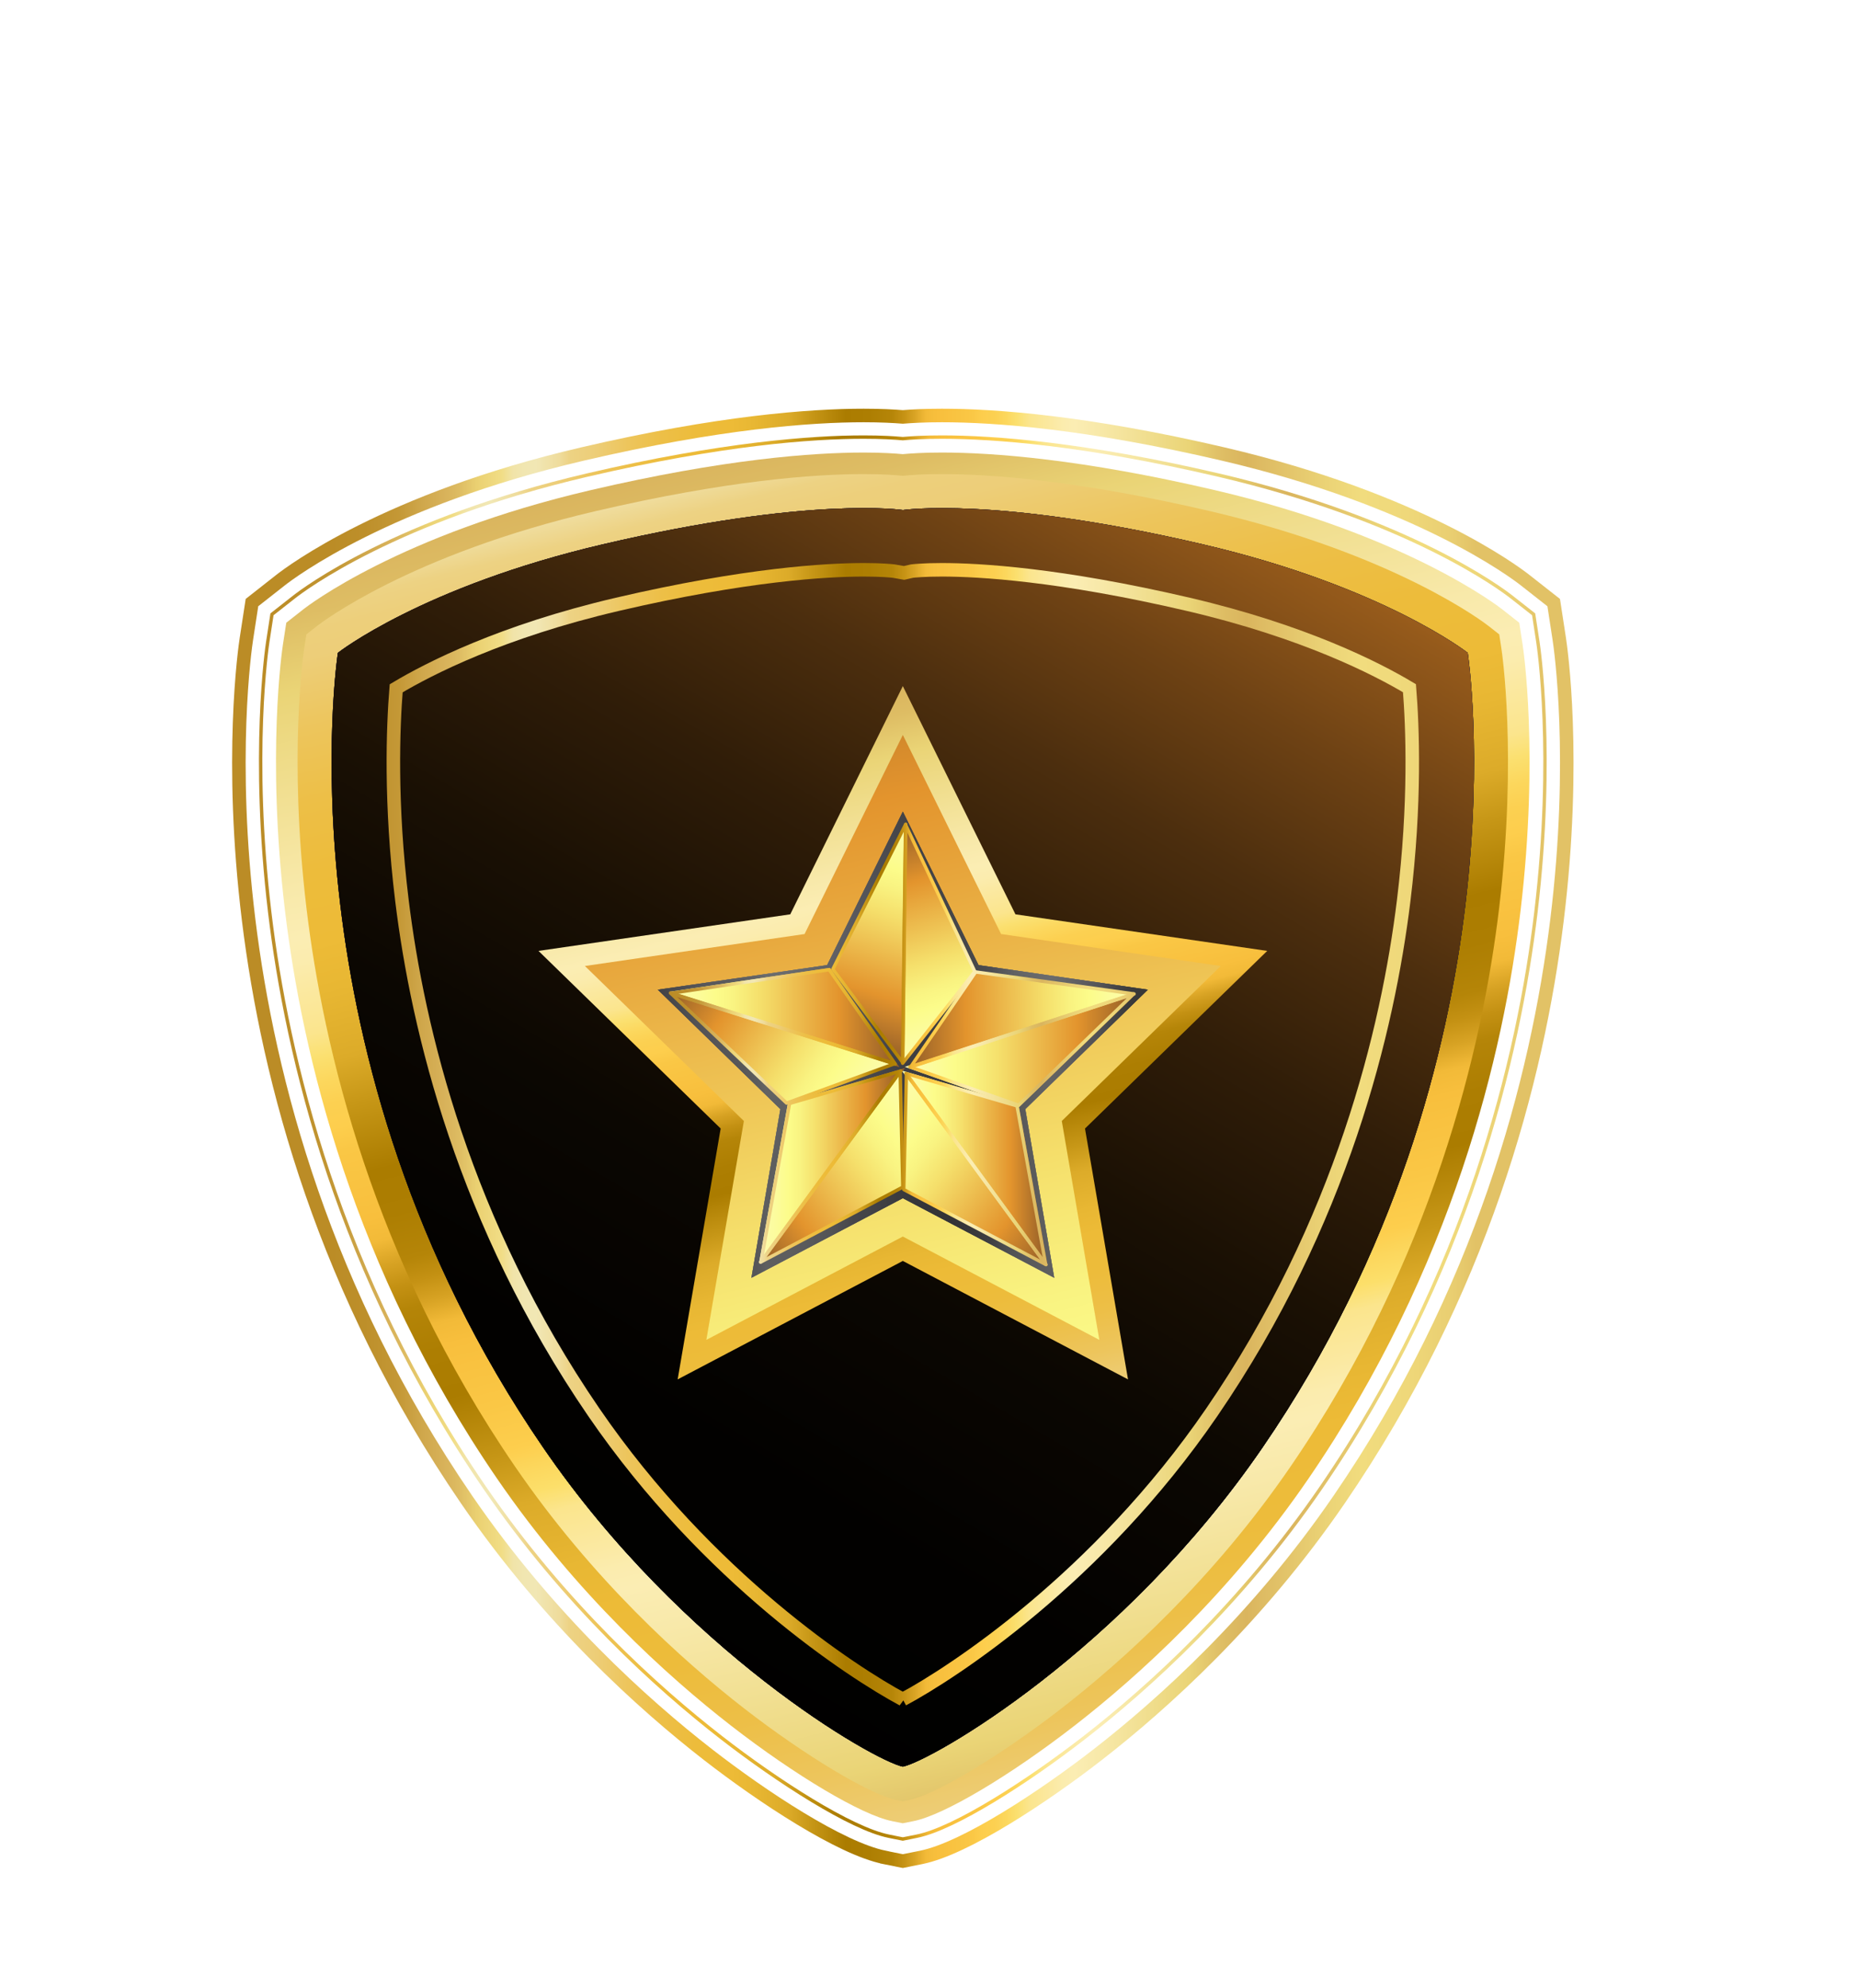 <svg width="72" height="77" viewBox="0 0 72 77" fill="none" xmlns="http://www.w3.org/2000/svg">
<g filter="url(#filter0_d_1177_925)">
<path d="M35.561 68.545C34.392 68.309 31.826 66.787 29.321 64.843C26.881 62.946 23.328 59.748 20.264 55.281C14.664 47.113 12.702 38.799 12.042 33.263C11.325 27.236 11.938 23.133 11.965 22.962L12.094 22.123L12.762 21.598C12.912 21.481 16.494 18.712 23.886 16.988C29.046 15.784 32.489 15.531 34.468 15.531C35.18 15.531 35.681 15.565 35.983 15.593C36.286 15.565 36.787 15.531 37.499 15.531C39.478 15.531 42.921 15.784 48.081 16.988C55.473 18.712 59.057 21.482 59.205 21.598L59.873 22.123L60.002 22.962C60.029 23.134 60.642 27.238 59.925 33.263C59.266 38.799 57.303 47.111 51.704 55.281C48.641 59.748 45.089 62.947 42.647 64.843C40.143 66.787 37.578 68.311 36.407 68.545L35.982 68.63L35.558 68.545H35.561Z" fill="url(#paint0_linear_1177_925)"/>
<path d="M35.726 67.724C34.704 67.518 32.171 65.994 29.835 64.18C27.441 62.321 23.958 59.185 20.955 54.806C15.452 46.778 13.523 38.605 12.874 33.163C12.17 27.248 12.767 23.255 12.793 23.088L12.872 22.575L13.28 22.254C13.423 22.142 16.865 19.484 24.077 17.801C29.16 16.615 32.533 16.366 34.469 16.366C35.225 16.366 35.726 16.405 35.985 16.433C36.243 16.405 36.744 16.366 37.5 16.366C39.435 16.366 42.809 16.615 47.892 17.801C55.105 19.484 58.546 22.142 58.689 22.254L59.097 22.575L59.176 23.088C59.202 23.255 59.799 27.248 59.095 33.163C58.447 38.605 56.519 46.778 51.014 54.806C48.013 59.185 44.528 62.321 42.134 64.18C39.798 65.994 37.265 67.518 36.243 67.724L35.983 67.776L35.724 67.724H35.726Z" fill="url(#paint1_linear_1177_925)"/>
<path d="M35.986 17.758C35.986 17.758 39.548 17.205 47.594 19.083C54.605 20.719 57.877 23.29 57.877 23.29C57.877 23.29 60.293 38.95 49.931 54.063C44.49 62 37.081 66.214 35.986 66.436C34.889 66.216 27.482 62 22.041 54.063C11.679 38.949 14.094 23.289 14.094 23.289C14.094 23.289 17.366 20.718 24.378 19.082C32.423 17.204 35.986 17.757 35.986 17.757V17.758Z" fill="#000A1A"/>
<path d="M35.986 17.758C35.986 17.758 39.548 17.205 47.594 19.083C54.605 20.719 57.877 23.29 57.877 23.29C57.877 23.29 60.293 38.95 49.931 54.063C44.49 62 37.081 66.214 35.986 66.436C34.889 66.216 27.482 62 22.041 54.063C11.679 38.949 14.094 23.289 14.094 23.289C14.094 23.289 17.366 20.718 24.378 19.082C32.423 17.204 35.986 17.757 35.986 17.757V17.758Z" fill="#1B1464"/>
<g style="mix-blend-mode:multiply" opacity="0.4">
<path d="M35.986 17.758C35.986 17.758 39.548 17.205 47.594 19.083C54.605 20.719 57.877 23.29 57.877 23.29C57.877 23.29 60.293 38.95 49.931 54.063C44.49 62 37.081 66.214 35.986 66.436C34.889 66.216 27.482 62 22.041 54.063C11.679 38.949 14.094 23.289 14.094 23.289C14.094 23.289 17.366 20.718 24.378 19.082C32.423 17.204 35.986 17.757 35.986 17.757V17.758Z" fill="#232323"/>
</g>
<path style="mix-blend-mode:screen" opacity="0.15" d="M35.986 17.758C35.986 17.758 39.548 17.205 47.594 19.083C54.605 20.719 57.877 23.29 57.877 23.29C57.877 23.29 60.293 38.95 49.931 54.063C44.49 62 37.081 66.214 35.986 66.436C34.889 66.216 27.482 62 22.041 54.063C11.679 38.949 14.094 23.289 14.094 23.289C14.094 23.289 17.366 20.718 24.378 19.082C32.423 17.204 35.986 17.757 35.986 17.757V17.758Z" fill="url(#paint2_linear_1177_925)"/>
<path style="mix-blend-mode:screen" opacity="0.32" d="M35.986 17.758C35.986 17.758 39.548 17.205 47.594 19.083C54.605 20.719 57.877 23.29 57.877 23.29C57.877 23.29 60.293 38.95 49.931 54.063C44.49 62 37.081 66.214 35.986 66.436C34.889 66.216 27.482 62 22.041 54.063C11.679 38.949 14.094 23.289 14.094 23.289C14.094 23.289 17.366 20.718 24.378 19.082C32.423 17.204 35.986 17.757 35.986 17.757V17.758Z" fill="url(#paint3_linear_1177_925)"/>
<path style="mix-blend-mode:screen" d="M35.986 17.758C35.986 17.758 39.548 17.205 47.594 19.083C54.605 20.719 57.877 23.29 57.877 23.29C57.877 23.29 60.293 38.95 49.931 54.063C44.49 62 37.081 66.214 35.986 66.436C34.889 66.216 27.482 62 22.041 54.063C11.679 38.949 14.094 23.289 14.094 23.289C14.094 23.289 17.366 20.718 24.378 19.082C32.423 17.204 35.986 17.757 35.986 17.757V17.758Z" fill="url(#paint4_linear_1177_925)"/>
<path d="M35.986 63.833C34.058 62.8 28.427 59.148 24.013 52.711C18.977 45.364 17.189 37.88 16.577 32.894C16.112 29.104 16.233 26.135 16.352 24.664C17.626 23.902 20.448 22.455 24.921 21.411C29.91 20.248 33.045 20.073 34.47 20.073C35.175 20.073 35.558 20.114 35.63 20.123L36.033 20.194L36.346 20.122C36.43 20.113 36.811 20.073 37.501 20.073C38.927 20.073 42.062 20.247 47.05 21.411C51.539 22.459 54.355 23.904 55.619 24.66C55.738 26.129 55.86 29.099 55.394 32.893C54.782 37.878 52.994 45.363 47.958 52.709C43.544 59.147 37.913 62.799 35.985 63.832L35.986 63.833Z" stroke="url(#paint5_linear_1177_925)" stroke-width="0.524"/>
<path d="M35.279 69.951C33.568 69.607 30.527 67.594 28.442 65.975C25.92 64.016 22.25 60.712 19.082 56.091C8.043 39.99 10.441 23.439 10.549 22.742L10.764 21.343L11.877 20.469C12.277 20.156 15.993 17.355 23.562 15.59C28.855 14.354 32.415 14.095 34.471 14.095C35.133 14.095 35.637 14.123 35.986 14.151C36.335 14.123 36.839 14.095 37.501 14.095C39.556 14.095 43.117 14.354 48.41 15.59C55.978 17.356 59.695 20.156 60.095 20.47L61.208 21.344L61.423 22.744C61.531 23.441 63.927 39.991 52.891 56.093C49.723 60.713 46.052 64.018 43.531 65.976C41.446 67.596 38.404 69.608 36.694 69.953L35.987 70.095L35.28 69.953L35.279 69.951Z" stroke="url(#paint6_linear_1177_925)" stroke-width="0.524"/>
<path d="M35.444 69.131C33.977 68.836 31.129 67.001 28.956 65.314C26.481 63.392 22.88 60.149 19.773 55.618C14.104 47.349 12.119 38.935 11.451 33.334C10.723 27.227 11.349 23.046 11.375 22.87L11.54 21.797L12.394 21.127C12.778 20.825 16.36 18.129 23.753 16.404C28.968 15.187 32.46 14.932 34.47 14.932C35.159 14.932 35.66 14.962 35.985 14.992C36.31 14.962 36.811 14.932 37.5 14.932C39.51 14.932 43.002 15.188 48.218 16.404C55.61 18.129 59.191 20.825 59.576 21.127L60.43 21.797L60.595 22.87C60.622 23.045 61.248 27.227 60.519 33.334C59.852 38.937 57.867 47.349 52.199 55.618C49.092 60.149 45.49 63.392 43.016 65.314C40.844 67.001 37.995 68.836 36.527 69.131L35.985 69.24L35.443 69.131H35.444Z" stroke="url(#paint7_linear_1177_925)" stroke-width="0.131"/>
<path d="M28.927 41.717L21.867 34.836L31.624 33.419L35.986 24.578L40.35 33.419L50.106 34.836L43.045 41.717L44.712 51.435L35.986 46.846L27.26 51.435L28.927 41.717Z" fill="url(#paint8_linear_1177_925)"/>
<path d="M29.826 41.425L23.666 35.421L32.178 34.183L35.986 26.47L39.794 34.183L48.306 35.421L42.146 41.425L43.6 49.904L35.986 45.901L28.372 49.904L29.826 41.425Z" fill="url(#paint9_linear_1177_925)"/>
<path d="M35.986 29.442L38.919 35.386L45.48 36.339L40.732 40.966L41.853 47.499L35.986 44.415L30.119 47.499L31.24 40.966L26.493 36.339L33.053 35.386L35.986 29.442Z" fill="#000A1A"/>
<path d="M35.986 29.442L38.919 35.386L45.48 36.339L40.732 40.966L41.853 47.499L35.986 44.415L30.119 47.499L31.24 40.966L26.493 36.339L33.053 35.386L35.986 29.442Z" fill="url(#paint10_linear_1177_925)"/>
<g style="mix-blend-mode:multiply" opacity="0.4">
<path d="M35.986 29.442L38.919 35.386L45.48 36.339L40.732 40.966L41.853 47.499L35.986 44.415L30.119 47.499L31.24 40.966L26.493 36.339L33.053 35.386L35.986 29.442Z" fill="#232323"/>
</g>
<path style="mix-blend-mode:screen" opacity="0.15" d="M35.986 29.442L38.919 35.386L45.48 36.339L40.732 40.966L41.853 47.499L35.986 44.415L30.119 47.499L31.24 40.966L26.493 36.339L33.053 35.386L35.986 29.442Z" fill="url(#paint11_linear_1177_925)"/>
<path style="mix-blend-mode:screen" opacity="0.32" d="M35.986 29.442L38.919 35.386L45.48 36.339L40.732 40.966L41.853 47.499L35.986 44.415L30.119 47.499L31.24 40.966L26.493 36.339L33.053 35.386L35.986 29.442Z" fill="url(#paint12_linear_1177_925)"/>
<path d="M27 36.477L35.69 39.219L33.132 35.563L27 36.477Z" fill="url(#paint13_linear_1177_925)" stroke="url(#paint14_linear_1177_925)" stroke-width="0.131"/>
<path d="M26.981 36.465L35.672 39.205L31.48 40.731L26.981 36.465Z" fill="url(#paint15_linear_1177_925)"/>
<path d="M44.926 36.504L36.262 39.33L40.471 40.815L44.926 36.504Z" fill="url(#paint16_linear_1177_925)" stroke="url(#paint17_linear_1177_925)" stroke-width="0.131"/>
<path d="M44.948 36.503L36.286 39.333L38.807 35.652L44.948 36.503Z" fill="url(#paint18_linear_1177_925)"/>
<path d="M41.519 46.975L36.105 39.585L40.411 40.842L41.519 46.975Z" fill="url(#paint19_linear_1177_925)" stroke="url(#paint20_linear_1177_925)" stroke-width="0.131"/>
<path d="M41.536 46.99L36.125 39.597L36.023 44.081L41.536 46.99Z" fill="url(#paint21_linear_1177_925)"/>
<path d="M30.489 46.88L35.904 39.489L31.597 40.746L30.489 46.88Z" fill="url(#paint22_linear_1177_925)" stroke="url(#paint23_linear_1177_925)" stroke-width="0.131"/>
<path d="M30.472 46.894L35.883 39.501L35.985 43.986L30.472 46.894Z" fill="url(#paint24_linear_1177_925)"/>
<path d="M36.091 29.95L35.977 39.188L38.775 35.634L36.091 29.95Z" fill="url(#paint25_linear_1177_925)"/>
<path d="M36.097 29.928L35.985 39.166L33.275 35.544L36.097 29.928Z" fill="url(#paint26_linear_1177_925)"/>
<path d="M27 36.477L35.69 39.219L33.132 35.563L27 36.477Z" stroke="url(#paint27_linear_1177_925)" stroke-width="0.131" stroke-linecap="round" stroke-linejoin="round"/>
<path d="M26.981 36.465L35.672 39.205L31.48 40.731L26.981 36.465Z" stroke="url(#paint28_linear_1177_925)" stroke-width="0.131" stroke-linecap="round" stroke-linejoin="round"/>
<path d="M44.926 36.504L36.262 39.33L40.471 40.815L44.926 36.504Z" stroke="url(#paint29_linear_1177_925)" stroke-width="0.131" stroke-linecap="round" stroke-linejoin="round"/>
<path d="M44.948 36.503L36.286 39.333L38.807 35.652L44.948 36.503Z" stroke="url(#paint30_linear_1177_925)" stroke-width="0.131" stroke-linecap="round" stroke-linejoin="round"/>
<path d="M41.519 46.975L36.105 39.585L40.411 40.842L41.519 46.975Z" stroke="url(#paint31_linear_1177_925)" stroke-width="0.131" stroke-linecap="round" stroke-linejoin="round"/>
<path d="M41.536 46.99L36.125 39.597L36.023 44.081L41.536 46.99Z" stroke="url(#paint32_linear_1177_925)" stroke-width="0.131" stroke-linecap="round" stroke-linejoin="round"/>
<path d="M30.489 46.88L35.904 39.489L31.597 40.746L30.489 46.88Z" stroke="url(#paint33_linear_1177_925)" stroke-width="0.131" stroke-linecap="round" stroke-linejoin="round"/>
<path d="M30.472 46.894L35.883 39.501L35.985 43.986L30.472 46.894Z" stroke="url(#paint34_linear_1177_925)" stroke-width="0.131" stroke-linecap="round" stroke-linejoin="round"/>
<path d="M36.091 29.95L35.977 39.188L38.775 35.634L36.091 29.95Z" stroke="url(#paint35_linear_1177_925)" stroke-width="0.131" stroke-linecap="round" stroke-linejoin="round"/>
<path d="M36.097 29.928L35.985 39.166L33.275 35.544L36.097 29.928Z" stroke="url(#paint36_linear_1177_925)" stroke-width="0.131" stroke-linecap="round" stroke-linejoin="round"/>
</g>
<defs>
<filter id="filter0_d_1177_925" x="4.995" y="11.833" width="59.982" height="64.53" filterUnits="userSpaceOnUse" color-interpolation-filters="sRGB">
<feFlood flood-opacity="0" result="BackgroundImageFix"/>
<feColorMatrix in="SourceAlpha" type="matrix" values="0 0 0 0 0 0 0 0 0 0 0 0 0 0 0 0 0 0 127 0" result="hardAlpha"/>
<feOffset dx="-1" dy="2"/>
<feGaussianBlur stdDeviation="2"/>
<feComposite in2="hardAlpha" operator="out"/>
<feColorMatrix type="matrix" values="0 0 0 0 0 0 0 0 0 0 0 0 0 0 0 0 0 0 0.25 0"/>
<feBlend mode="normal" in2="BackgroundImageFix" result="effect1_dropShadow_1177_925"/>
<feBlend mode="normal" in="SourceGraphic" in2="effect1_dropShadow_1177_925" result="shape"/>
</filter>
<linearGradient id="paint0_linear_1177_925" x1="50.684" y1="87.406" x2="28.024" y2="-3.237" gradientUnits="userSpaceOnUse">
<stop stop-color="#BB8C26"/>
<stop offset="0.03" stop-color="#BD8F2A"/>
<stop offset="0.06" stop-color="#C49836"/>
<stop offset="0.08" stop-color="#CFA74B"/>
<stop offset="0.1" stop-color="#D8B25A"/>
<stop offset="0.11" stop-color="#DCB960"/>
<stop offset="0.13" stop-color="#EBD273"/>
<stop offset="0.15" stop-color="#F1DD86"/>
<stop offset="0.16" stop-color="#F1E4A9"/>
<stop offset="0.17" stop-color="#F1E6B1"/>
<stop offset="0.18" stop-color="#F1E7B4"/>
<stop offset="0.2" stop-color="#EFDC9C"/>
<stop offset="0.21" stop-color="#EDD283"/>
<stop offset="0.23" stop-color="#EDCE79"/>
<stop offset="0.26" stop-color="#EDC55C"/>
<stop offset="0.29" stop-color="#EDBF47"/>
<stop offset="0.32" stop-color="#EDBC3B"/>
<stop offset="0.35" stop-color="#EDBB37"/>
<stop offset="0.37" stop-color="#E8B733"/>
<stop offset="0.4" stop-color="#DCAB29"/>
<stop offset="0.42" stop-color="#C79717"/>
<stop offset="0.45" stop-color="#AB7C00"/>
<stop offset="0.47" stop-color="#AD7E02"/>
<stop offset="0.49" stop-color="#B58508"/>
<stop offset="0.5" stop-color="#C49113"/>
<stop offset="0.51" stop-color="#D8A324"/>
<stop offset="0.52" stop-color="#F2BA38"/>
<stop offset="0.53" stop-color="#F8BF3D"/>
<stop offset="0.56" stop-color="#FAC745"/>
<stop offset="0.57" stop-color="#FDCE4D"/>
<stop offset="0.58" stop-color="#FCD051"/>
<stop offset="0.59" stop-color="#FCD75D"/>
<stop offset="0.6" stop-color="#FBE070"/>
<stop offset="0.61" stop-color="#FBE58D"/>
<stop offset="0.63" stop-color="#FBE9A2"/>
<stop offset="0.64" stop-color="#FBECAE"/>
<stop offset="0.65" stop-color="#FBEDB3"/>
<stop offset="0.67" stop-color="#F8E9AA"/>
<stop offset="0.71" stop-color="#F1DF91"/>
<stop offset="0.75" stop-color="#EAD476"/>
<stop offset="0.78" stop-color="#DEBD64"/>
<stop offset="0.8" stop-color="#DAB55E"/>
<stop offset="0.81" stop-color="#DDBA62"/>
<stop offset="0.87" stop-color="#EBD376"/>
<stop offset="0.9" stop-color="#F1DC7E"/>
<stop offset="0.94" stop-color="#EFD87A"/>
<stop offset="0.98" stop-color="#E9CE71"/>
<stop offset="1" stop-color="#E2C266"/>
</linearGradient>
<linearGradient id="paint1_linear_1177_925" x1="50.301" y1="85.933" x2="28.356" y2="-1.852" gradientUnits="userSpaceOnUse">
<stop stop-color="#E2C266"/>
<stop offset="0.02" stop-color="#E9CE71"/>
<stop offset="0.06" stop-color="#EFD87A"/>
<stop offset="0.1" stop-color="#F1DC7E"/>
<stop offset="0.13" stop-color="#EBD376"/>
<stop offset="0.19" stop-color="#DDBA62"/>
<stop offset="0.2" stop-color="#DAB55E"/>
<stop offset="0.22" stop-color="#DEBD64"/>
<stop offset="0.25" stop-color="#EAD476"/>
<stop offset="0.29" stop-color="#F1DF91"/>
<stop offset="0.33" stop-color="#F8E9AA"/>
<stop offset="0.35" stop-color="#FBEDB3"/>
<stop offset="0.36" stop-color="#FBECAE"/>
<stop offset="0.37" stop-color="#FBE9A2"/>
<stop offset="0.39" stop-color="#FBE58D"/>
<stop offset="0.4" stop-color="#FCDF6A"/>
<stop offset="0.41" stop-color="#FCD75D"/>
<stop offset="0.42" stop-color="#FDCE4D"/>
<stop offset="0.44" stop-color="#FAC745"/>
<stop offset="0.47" stop-color="#F8BF3D"/>
<stop offset="0.48" stop-color="#F2BA38"/>
<stop offset="0.49" stop-color="#D8A324"/>
<stop offset="0.5" stop-color="#C49113"/>
<stop offset="0.51" stop-color="#B58508"/>
<stop offset="0.53" stop-color="#AD7E02"/>
<stop offset="0.55" stop-color="#AB7C00"/>
<stop offset="0.58" stop-color="#C79717"/>
<stop offset="0.6" stop-color="#DCAB29"/>
<stop offset="0.63" stop-color="#E8B733"/>
<stop offset="0.65" stop-color="#EDBB37"/>
<stop offset="0.68" stop-color="#EDBC3B"/>
<stop offset="0.71" stop-color="#EDBF47"/>
<stop offset="0.74" stop-color="#EDC55C"/>
<stop offset="0.77" stop-color="#EDCE79"/>
<stop offset="0.78" stop-color="#EDCF7B"/>
<stop offset="0.79" stop-color="#EDD283"/>
<stop offset="0.8" stop-color="#EFDC9C"/>
<stop offset="0.81" stop-color="#F1E7B4"/>
<stop offset="0.83" stop-color="#F1E6B1"/>
<stop offset="0.84" stop-color="#F1E19A"/>
<stop offset="0.85" stop-color="#F1DB7A"/>
<stop offset="0.87" stop-color="#EBD273"/>
<stop offset="0.89" stop-color="#DCB960"/>
<stop offset="0.9" stop-color="#D8B25A"/>
<stop offset="0.92" stop-color="#CFA74B"/>
<stop offset="0.94" stop-color="#C49836"/>
<stop offset="0.97" stop-color="#BD8F2A"/>
<stop offset="1" stop-color="#BB8C26"/>
</linearGradient>
<linearGradient id="paint2_linear_1177_925" x1="35.986" y1="18.269" x2="35.986" y2="59.922" gradientUnits="userSpaceOnUse">
<stop stop-color="#5C5C5C"/>
<stop offset="0.26" stop-color="#B8B8B8"/>
<stop offset="0.39" stop-color="#848484"/>
<stop offset="0.56" stop-color="#4B4B4B"/>
<stop offset="0.69" stop-color="#222222"/>
<stop offset="0.8" stop-color="#090909"/>
<stop offset="0.87"/>
</linearGradient>
<linearGradient id="paint3_linear_1177_925" x1="26.611" y1="42.058" x2="63.297" y2="42.058" gradientUnits="userSpaceOnUse">
<stop/>
<stop offset="0.26"/>
</linearGradient>
<linearGradient id="paint4_linear_1177_925" x1="18.157" y1="62.435" x2="50.351" y2="7.499" gradientUnits="userSpaceOnUse">
<stop/>
<stop offset="0.2" stop-color="#020100"/>
<stop offset="0.34" stop-color="#0B0702"/>
<stop offset="0.45" stop-color="#1A1004"/>
<stop offset="0.56" stop-color="#301D08"/>
<stop offset="0.66" stop-color="#4C2E0E"/>
<stop offset="0.75" stop-color="#6E4214"/>
<stop offset="0.84" stop-color="#955A1B"/>
<stop offset="0.86" stop-color="#A2621E"/>
<stop offset="1" stop-color="#FFC94C"/>
</linearGradient>
<linearGradient id="paint5_linear_1177_925" x1="13.791" y1="42.059" x2="58.182" y2="42.059" gradientUnits="userSpaceOnUse">
<stop stop-color="#BB8C26"/>
<stop offset="0.03" stop-color="#BD8F2A"/>
<stop offset="0.06" stop-color="#C49836"/>
<stop offset="0.08" stop-color="#CFA74B"/>
<stop offset="0.1" stop-color="#D8B25A"/>
<stop offset="0.11" stop-color="#DCB960"/>
<stop offset="0.13" stop-color="#EBD273"/>
<stop offset="0.15" stop-color="#F1DD86"/>
<stop offset="0.16" stop-color="#F1E4A9"/>
<stop offset="0.17" stop-color="#F1E6B1"/>
<stop offset="0.18" stop-color="#F1E7B4"/>
<stop offset="0.2" stop-color="#EFDC9C"/>
<stop offset="0.21" stop-color="#EDD283"/>
<stop offset="0.23" stop-color="#EDCE79"/>
<stop offset="0.26" stop-color="#EDC55C"/>
<stop offset="0.29" stop-color="#EDBF47"/>
<stop offset="0.32" stop-color="#EDBC3B"/>
<stop offset="0.35" stop-color="#EDBB37"/>
<stop offset="0.37" stop-color="#E8B733"/>
<stop offset="0.4" stop-color="#DCAB29"/>
<stop offset="0.42" stop-color="#C79717"/>
<stop offset="0.45" stop-color="#AB7C00"/>
<stop offset="0.47" stop-color="#AD7E02"/>
<stop offset="0.49" stop-color="#B58508"/>
<stop offset="0.5" stop-color="#C49113"/>
<stop offset="0.51" stop-color="#D8A324"/>
<stop offset="0.52" stop-color="#F2BA38"/>
<stop offset="0.53" stop-color="#F8BF3D"/>
<stop offset="0.56" stop-color="#FAC745"/>
<stop offset="0.57" stop-color="#FDCE4D"/>
<stop offset="0.58" stop-color="#FCD051"/>
<stop offset="0.59" stop-color="#FCD75D"/>
<stop offset="0.6" stop-color="#FBE070"/>
<stop offset="0.61" stop-color="#FBE58D"/>
<stop offset="0.63" stop-color="#FBE9A2"/>
<stop offset="0.64" stop-color="#FBECAE"/>
<stop offset="0.65" stop-color="#FBEDB3"/>
<stop offset="0.67" stop-color="#F8E9AA"/>
<stop offset="0.71" stop-color="#F1DF91"/>
<stop offset="0.75" stop-color="#EAD476"/>
<stop offset="0.78" stop-color="#DEBD64"/>
<stop offset="0.8" stop-color="#DAB55E"/>
<stop offset="0.81" stop-color="#DDBA62"/>
<stop offset="0.87" stop-color="#EBD376"/>
<stop offset="0.9" stop-color="#F1DC7E"/>
<stop offset="0.94" stop-color="#EFD87A"/>
<stop offset="0.98" stop-color="#E9CE71"/>
<stop offset="1" stop-color="#E2C266"/>
</linearGradient>
<linearGradient id="paint6_linear_1177_925" x1="13.791" y1="42.059" x2="58.182" y2="42.059" gradientUnits="userSpaceOnUse">
<stop stop-color="#BB8C26"/>
<stop offset="0.03" stop-color="#BD8F2A"/>
<stop offset="0.06" stop-color="#C49836"/>
<stop offset="0.08" stop-color="#CFA74B"/>
<stop offset="0.1" stop-color="#D8B25A"/>
<stop offset="0.11" stop-color="#DCB960"/>
<stop offset="0.13" stop-color="#EBD273"/>
<stop offset="0.15" stop-color="#F1DD86"/>
<stop offset="0.16" stop-color="#F1E4A9"/>
<stop offset="0.17" stop-color="#F1E6B1"/>
<stop offset="0.18" stop-color="#F1E7B4"/>
<stop offset="0.2" stop-color="#EFDC9C"/>
<stop offset="0.21" stop-color="#EDD283"/>
<stop offset="0.23" stop-color="#EDCE79"/>
<stop offset="0.26" stop-color="#EDC55C"/>
<stop offset="0.29" stop-color="#EDBF47"/>
<stop offset="0.32" stop-color="#EDBC3B"/>
<stop offset="0.35" stop-color="#EDBB37"/>
<stop offset="0.37" stop-color="#E8B733"/>
<stop offset="0.4" stop-color="#DCAB29"/>
<stop offset="0.42" stop-color="#C79717"/>
<stop offset="0.45" stop-color="#AB7C00"/>
<stop offset="0.47" stop-color="#AD7E02"/>
<stop offset="0.49" stop-color="#B58508"/>
<stop offset="0.5" stop-color="#C49113"/>
<stop offset="0.51" stop-color="#D8A324"/>
<stop offset="0.52" stop-color="#F2BA38"/>
<stop offset="0.53" stop-color="#F8BF3D"/>
<stop offset="0.56" stop-color="#FAC745"/>
<stop offset="0.57" stop-color="#FDCE4D"/>
<stop offset="0.58" stop-color="#FCD051"/>
<stop offset="0.59" stop-color="#FCD75D"/>
<stop offset="0.6" stop-color="#FBE070"/>
<stop offset="0.61" stop-color="#FBE58D"/>
<stop offset="0.63" stop-color="#FBE9A2"/>
<stop offset="0.64" stop-color="#FBECAE"/>
<stop offset="0.65" stop-color="#FBEDB3"/>
<stop offset="0.67" stop-color="#F8E9AA"/>
<stop offset="0.71" stop-color="#F1DF91"/>
<stop offset="0.75" stop-color="#EAD476"/>
<stop offset="0.78" stop-color="#DEBD64"/>
<stop offset="0.8" stop-color="#DAB55E"/>
<stop offset="0.81" stop-color="#DDBA62"/>
<stop offset="0.87" stop-color="#EBD376"/>
<stop offset="0.9" stop-color="#F1DC7E"/>
<stop offset="0.94" stop-color="#EFD87A"/>
<stop offset="0.98" stop-color="#E9CE71"/>
<stop offset="1" stop-color="#E2C266"/>
</linearGradient>
<linearGradient id="paint7_linear_1177_925" x1="11.1" y1="42.085" x2="60.872" y2="42.085" gradientUnits="userSpaceOnUse">
<stop stop-color="#BB8C26"/>
<stop offset="0.03" stop-color="#BD8F2A"/>
<stop offset="0.06" stop-color="#C49836"/>
<stop offset="0.08" stop-color="#CFA74B"/>
<stop offset="0.1" stop-color="#D8B25A"/>
<stop offset="0.11" stop-color="#DCB960"/>
<stop offset="0.13" stop-color="#EBD273"/>
<stop offset="0.15" stop-color="#F1DD86"/>
<stop offset="0.16" stop-color="#F1E4A9"/>
<stop offset="0.17" stop-color="#F1E6B1"/>
<stop offset="0.18" stop-color="#F1E7B4"/>
<stop offset="0.2" stop-color="#EFDC9C"/>
<stop offset="0.21" stop-color="#EDD283"/>
<stop offset="0.23" stop-color="#EDCE79"/>
<stop offset="0.26" stop-color="#EDC55C"/>
<stop offset="0.29" stop-color="#EDBF47"/>
<stop offset="0.32" stop-color="#EDBC3B"/>
<stop offset="0.35" stop-color="#EDBB37"/>
<stop offset="0.37" stop-color="#E8B733"/>
<stop offset="0.4" stop-color="#DCAB29"/>
<stop offset="0.42" stop-color="#C79717"/>
<stop offset="0.45" stop-color="#AB7C00"/>
<stop offset="0.47" stop-color="#AD7E02"/>
<stop offset="0.49" stop-color="#B58508"/>
<stop offset="0.5" stop-color="#C49113"/>
<stop offset="0.51" stop-color="#D8A324"/>
<stop offset="0.52" stop-color="#F2BA38"/>
<stop offset="0.53" stop-color="#F8BF3D"/>
<stop offset="0.56" stop-color="#FAC745"/>
<stop offset="0.57" stop-color="#FDCE4D"/>
<stop offset="0.58" stop-color="#FCD051"/>
<stop offset="0.59" stop-color="#FCD75D"/>
<stop offset="0.6" stop-color="#FBE070"/>
<stop offset="0.61" stop-color="#FBE58D"/>
<stop offset="0.63" stop-color="#FBE9A2"/>
<stop offset="0.64" stop-color="#FBECAE"/>
<stop offset="0.65" stop-color="#FBEDB3"/>
<stop offset="0.67" stop-color="#F8E9AA"/>
<stop offset="0.71" stop-color="#F1DF91"/>
<stop offset="0.75" stop-color="#EAD476"/>
<stop offset="0.78" stop-color="#DEBD64"/>
<stop offset="0.8" stop-color="#DAB55E"/>
<stop offset="0.81" stop-color="#DDBA62"/>
<stop offset="0.87" stop-color="#EBD376"/>
<stop offset="0.9" stop-color="#F1DC7E"/>
<stop offset="0.94" stop-color="#EFD87A"/>
<stop offset="0.98" stop-color="#E9CE71"/>
<stop offset="1" stop-color="#E2C266"/>
</linearGradient>
<linearGradient id="paint8_linear_1177_925" x1="43.207" y1="63.718" x2="31.177" y2="15.597" gradientUnits="userSpaceOnUse">
<stop stop-color="#BB8C26"/>
<stop offset="0.03" stop-color="#BD8F2A"/>
<stop offset="0.06" stop-color="#C49836"/>
<stop offset="0.08" stop-color="#CFA74B"/>
<stop offset="0.1" stop-color="#D8B25A"/>
<stop offset="0.11" stop-color="#DCB960"/>
<stop offset="0.13" stop-color="#EBD273"/>
<stop offset="0.15" stop-color="#F1DD86"/>
<stop offset="0.16" stop-color="#F1E4A9"/>
<stop offset="0.17" stop-color="#F1E6B1"/>
<stop offset="0.18" stop-color="#F1E7B4"/>
<stop offset="0.2" stop-color="#EFDC9C"/>
<stop offset="0.21" stop-color="#EDD283"/>
<stop offset="0.23" stop-color="#EDCE79"/>
<stop offset="0.26" stop-color="#EDC55C"/>
<stop offset="0.29" stop-color="#EDBF47"/>
<stop offset="0.32" stop-color="#EDBC3B"/>
<stop offset="0.35" stop-color="#EDBB37"/>
<stop offset="0.37" stop-color="#E8B733"/>
<stop offset="0.4" stop-color="#DCAB29"/>
<stop offset="0.42" stop-color="#C79717"/>
<stop offset="0.45" stop-color="#AB7C00"/>
<stop offset="0.47" stop-color="#AD7E02"/>
<stop offset="0.49" stop-color="#B58508"/>
<stop offset="0.5" stop-color="#C49113"/>
<stop offset="0.51" stop-color="#D8A324"/>
<stop offset="0.52" stop-color="#F2BA38"/>
<stop offset="0.53" stop-color="#F8BF3D"/>
<stop offset="0.56" stop-color="#FAC745"/>
<stop offset="0.57" stop-color="#FDCE4D"/>
<stop offset="0.58" stop-color="#FCD051"/>
<stop offset="0.59" stop-color="#FCD75D"/>
<stop offset="0.6" stop-color="#FBE070"/>
<stop offset="0.61" stop-color="#FBE58D"/>
<stop offset="0.63" stop-color="#FBE9A2"/>
<stop offset="0.64" stop-color="#FBECAE"/>
<stop offset="0.65" stop-color="#FBEDB3"/>
<stop offset="0.67" stop-color="#F8E9AA"/>
<stop offset="0.71" stop-color="#F1DF91"/>
<stop offset="0.75" stop-color="#EAD476"/>
<stop offset="0.78" stop-color="#DEBD64"/>
<stop offset="0.8" stop-color="#DAB55E"/>
<stop offset="0.81" stop-color="#DDBA62"/>
<stop offset="0.87" stop-color="#EBD376"/>
<stop offset="0.9" stop-color="#F1DC7E"/>
<stop offset="0.94" stop-color="#EFD87A"/>
<stop offset="0.98" stop-color="#E9CE71"/>
<stop offset="1" stop-color="#E2C266"/>
</linearGradient>
<linearGradient id="paint9_linear_1177_925" x1="42.287" y1="60.623" x2="31.788" y2="18.632" gradientUnits="userSpaceOnUse">
<stop stop-color="#FDFCAF"/>
<stop offset="0.11" stop-color="#FCFC9C"/>
<stop offset="0.2" stop-color="#FCFC8A"/>
<stop offset="0.28" stop-color="#F9F381"/>
<stop offset="0.4" stop-color="#F5DF6B"/>
<stop offset="0.75" stop-color="#E3942D"/>
<stop offset="1" stop-color="#935E28"/>
</linearGradient>
<linearGradient id="paint10_linear_1177_925" x1="26.493" y1="38.47" x2="45.48" y2="38.47" gradientUnits="userSpaceOnUse">
<stop stop-color="#83858D"/>
<stop offset="0.05" stop-color="#A4A5AE"/>
<stop offset="0.09" stop-color="#BDBDC6"/>
<stop offset="0.12" stop-color="#C6C6CF"/>
<stop offset="0.15" stop-color="#CACAD2"/>
<stop offset="0.18" stop-color="#D6D6DC"/>
<stop offset="0.21" stop-color="#EAEBEE"/>
<stop offset="0.22" stop-color="#F7F8F9"/>
<stop offset="0.27" stop-color="#F3F4F6"/>
<stop offset="0.31" stop-color="#E9EAEE"/>
<stop offset="0.35" stop-color="#D9D9E0"/>
<stop offset="0.38" stop-color="#C2C2CC"/>
<stop offset="0.4" stop-color="#B2B2BF"/>
<stop offset="0.43" stop-color="#A9A9B6"/>
<stop offset="0.48" stop-color="#9696A2"/>
<stop offset="0.51" stop-color="#8A8A94"/>
<stop offset="0.56" stop-color="#7F7F88"/>
<stop offset="0.6" stop-color="#7C7C84"/>
<stop offset="0.62" stop-color="#808088"/>
<stop offset="0.65" stop-color="#8C8C94"/>
<stop offset="0.68" stop-color="#A0A0A9"/>
<stop offset="0.7" stop-color="#B9B9C2"/>
<stop offset="0.72" stop-color="#D2D2D8"/>
<stop offset="0.75" stop-color="#E6E7EA"/>
<stop offset="0.78" stop-color="#F2F3F5"/>
<stop offset="0.8" stop-color="#F7F8F9"/>
<stop offset="0.82" stop-color="#EEEFF1"/>
<stop offset="0.86" stop-color="#D6D6DC"/>
<stop offset="0.9" stop-color="#B9B9C2"/>
<stop offset="0.92" stop-color="#A1A1A8"/>
<stop offset="0.94" stop-color="#87878B"/>
<stop offset="0.96" stop-color="#747476"/>
<stop offset="0.98" stop-color="#68686A"/>
<stop offset="1" stop-color="#656566"/>
</linearGradient>
<linearGradient id="paint11_linear_1177_925" x1="35.986" y1="29.659" x2="35.986" y2="45.087" gradientUnits="userSpaceOnUse">
<stop stop-color="#5C5C5C"/>
<stop offset="0.26" stop-color="#B8B8B8"/>
<stop offset="0.39" stop-color="#848484"/>
<stop offset="0.56" stop-color="#4B4B4B"/>
<stop offset="0.69" stop-color="#222222"/>
<stop offset="0.8" stop-color="#090909"/>
<stop offset="0.87"/>
</linearGradient>
<linearGradient id="paint12_linear_1177_925" x1="31.965" y1="38.47" x2="47.698" y2="38.47" gradientUnits="userSpaceOnUse">
<stop/>
<stop offset="0.26"/>
</linearGradient>
<linearGradient id="paint13_linear_1177_925" x1="27.002" y1="37.391" x2="35.692" y2="37.391" gradientUnits="userSpaceOnUse">
<stop stop-color="#FDFCAF"/>
<stop offset="0.11" stop-color="#FCFC9C"/>
<stop offset="0.2" stop-color="#FCFC8A"/>
<stop offset="0.28" stop-color="#F9F381"/>
<stop offset="0.4" stop-color="#F5DF6B"/>
<stop offset="0.75" stop-color="#E3942D"/>
<stop offset="1" stop-color="#935E28"/>
</linearGradient>
<linearGradient id="paint14_linear_1177_925" x1="26.983" y1="37.414" x2="35.84" y2="37.414" gradientUnits="userSpaceOnUse">
<stop stop-color="#FDFCAF"/>
<stop offset="0.11" stop-color="#FCFC9C"/>
<stop offset="0.2" stop-color="#FCFC8A"/>
<stop offset="0.28" stop-color="#F9F381"/>
<stop offset="0.4" stop-color="#F5DF6B"/>
<stop offset="0.75" stop-color="#E3942D"/>
<stop offset="1" stop-color="#935E28"/>
</linearGradient>
<linearGradient id="paint15_linear_1177_925" x1="27.463" y1="35.751" x2="34.633" y2="40.696" gradientUnits="userSpaceOnUse">
<stop stop-color="#935E28"/>
<stop offset="0.25" stop-color="#E3942D"/>
<stop offset="0.6" stop-color="#F5DF6B"/>
<stop offset="0.72" stop-color="#F9F381"/>
<stop offset="0.8" stop-color="#FCFC8A"/>
<stop offset="0.89" stop-color="#FCFC9C"/>
<stop offset="1" stop-color="#FDFCAF"/>
</linearGradient>
<linearGradient id="paint16_linear_1177_925" x1="36.257" y1="38.649" x2="44.92" y2="38.648" gradientUnits="userSpaceOnUse">
<stop stop-color="#FDFCAF"/>
<stop offset="0.11" stop-color="#FCFC9C"/>
<stop offset="0.2" stop-color="#FCFC8A"/>
<stop offset="0.28" stop-color="#F9F381"/>
<stop offset="0.4" stop-color="#F5DF6B"/>
<stop offset="0.75" stop-color="#E3942D"/>
<stop offset="1" stop-color="#935E28"/>
</linearGradient>
<linearGradient id="paint17_linear_1177_925" x1="36.077" y1="38.666" x2="44.968" y2="38.666" gradientUnits="userSpaceOnUse">
<stop stop-color="#FDFCAF"/>
<stop offset="0.11" stop-color="#FCFC9C"/>
<stop offset="0.2" stop-color="#FCFC8A"/>
<stop offset="0.28" stop-color="#F9F381"/>
<stop offset="0.4" stop-color="#F5DF6B"/>
<stop offset="0.75" stop-color="#E3942D"/>
<stop offset="1" stop-color="#935E28"/>
</linearGradient>
<linearGradient id="paint18_linear_1177_925" x1="44.961" y1="37.378" x2="36.252" y2="37.527" gradientUnits="userSpaceOnUse">
<stop stop-color="#FDFCAF"/>
<stop offset="0.11" stop-color="#FCFC9C"/>
<stop offset="0.2" stop-color="#FCFC8A"/>
<stop offset="0.28" stop-color="#F9F381"/>
<stop offset="0.4" stop-color="#F5DF6B"/>
<stop offset="0.75" stop-color="#E3942D"/>
<stop offset="1" stop-color="#935E28"/>
</linearGradient>
<linearGradient id="paint19_linear_1177_925" x1="36.11" y1="43.273" x2="41.525" y2="43.273" gradientUnits="userSpaceOnUse">
<stop stop-color="#FDFCAF"/>
<stop offset="0.11" stop-color="#FCFC9C"/>
<stop offset="0.2" stop-color="#FCFC8A"/>
<stop offset="0.28" stop-color="#F9F381"/>
<stop offset="0.4" stop-color="#F5DF6B"/>
<stop offset="0.75" stop-color="#E3942D"/>
<stop offset="1" stop-color="#935E28"/>
</linearGradient>
<linearGradient id="paint20_linear_1177_925" x1="35.953" y1="43.244" x2="41.578" y2="43.244" gradientUnits="userSpaceOnUse">
<stop stop-color="#FDFCAF"/>
<stop offset="0.11" stop-color="#FCFC9C"/>
<stop offset="0.2" stop-color="#FCFC8A"/>
<stop offset="0.28" stop-color="#F9F381"/>
<stop offset="0.4" stop-color="#F5DF6B"/>
<stop offset="0.75" stop-color="#E3942D"/>
<stop offset="1" stop-color="#935E28"/>
</linearGradient>
<linearGradient id="paint21_linear_1177_925" x1="42.054" y1="46.29" x2="35.033" y2="41.058" gradientUnits="userSpaceOnUse">
<stop stop-color="#935E28"/>
<stop offset="0.25" stop-color="#E3942D"/>
<stop offset="0.6" stop-color="#F5DF6B"/>
<stop offset="0.72" stop-color="#F9F381"/>
<stop offset="0.8" stop-color="#FCFC8A"/>
<stop offset="0.89" stop-color="#FCFC9C"/>
<stop offset="1" stop-color="#FDFCAF"/>
</linearGradient>
<linearGradient id="paint22_linear_1177_925" x1="30.483" y1="43.191" x2="35.898" y2="43.192" gradientUnits="userSpaceOnUse">
<stop stop-color="#FDFCAF"/>
<stop offset="0.11" stop-color="#FCFC9C"/>
<stop offset="0.2" stop-color="#FCFC8A"/>
<stop offset="0.28" stop-color="#F9F381"/>
<stop offset="0.4" stop-color="#F5DF6B"/>
<stop offset="0.75" stop-color="#E3942D"/>
<stop offset="1" stop-color="#935E28"/>
</linearGradient>
<linearGradient id="paint23_linear_1177_925" x1="30.43" y1="43.149" x2="36.056" y2="43.149" gradientUnits="userSpaceOnUse">
<stop stop-color="#FDFCAF"/>
<stop offset="0.11" stop-color="#FCFC9C"/>
<stop offset="0.2" stop-color="#FCFC8A"/>
<stop offset="0.28" stop-color="#F9F381"/>
<stop offset="0.4" stop-color="#F5DF6B"/>
<stop offset="0.75" stop-color="#E3942D"/>
<stop offset="1" stop-color="#935E28"/>
</linearGradient>
<linearGradient id="paint24_linear_1177_925" x1="29.953" y1="46.2" x2="36.974" y2="40.968" gradientUnits="userSpaceOnUse">
<stop stop-color="#935E28"/>
<stop offset="0.25" stop-color="#E3942D"/>
<stop offset="0.6" stop-color="#F5DF6B"/>
<stop offset="0.72" stop-color="#F9F381"/>
<stop offset="0.8" stop-color="#FCFC8A"/>
<stop offset="0.89" stop-color="#FCFC9C"/>
<stop offset="1" stop-color="#FDFCAF"/>
</linearGradient>
<linearGradient id="paint25_linear_1177_925" x1="35.259" y1="30.198" x2="37.75" y2="38.671" gradientUnits="userSpaceOnUse">
<stop stop-color="#935E28"/>
<stop offset="0.25" stop-color="#E3942D"/>
<stop offset="0.6" stop-color="#F5DF6B"/>
<stop offset="0.72" stop-color="#F9F381"/>
<stop offset="0.8" stop-color="#FCFC8A"/>
<stop offset="0.89" stop-color="#FCFC9C"/>
<stop offset="1" stop-color="#FDFCAF"/>
</linearGradient>
<linearGradient id="paint26_linear_1177_925" x1="36.931" y1="30.2" x2="34.231" y2="38.608" gradientUnits="userSpaceOnUse">
<stop stop-color="#FDFCAF"/>
<stop offset="0.11" stop-color="#FCFC9C"/>
<stop offset="0.2" stop-color="#FCFC8A"/>
<stop offset="0.28" stop-color="#F9F381"/>
<stop offset="0.4" stop-color="#F5DF6B"/>
<stop offset="0.75" stop-color="#E3942D"/>
<stop offset="1" stop-color="#935E28"/>
</linearGradient>
<linearGradient id="paint27_linear_1177_925" x1="26.981" y1="38.469" x2="44.968" y2="38.469" gradientUnits="userSpaceOnUse">
<stop stop-color="#BB8C26"/>
<stop offset="0.03" stop-color="#BD8F2A"/>
<stop offset="0.06" stop-color="#C49836"/>
<stop offset="0.08" stop-color="#CFA74B"/>
<stop offset="0.1" stop-color="#D8B25A"/>
<stop offset="0.11" stop-color="#DCB960"/>
<stop offset="0.13" stop-color="#EBD273"/>
<stop offset="0.15" stop-color="#F1DD86"/>
<stop offset="0.16" stop-color="#F1E4A9"/>
<stop offset="0.17" stop-color="#F1E6B1"/>
<stop offset="0.18" stop-color="#F1E7B4"/>
<stop offset="0.2" stop-color="#EFDC9C"/>
<stop offset="0.21" stop-color="#EDD283"/>
<stop offset="0.23" stop-color="#EDCE79"/>
<stop offset="0.26" stop-color="#EDC55C"/>
<stop offset="0.29" stop-color="#EDBF47"/>
<stop offset="0.32" stop-color="#EDBC3B"/>
<stop offset="0.35" stop-color="#EDBB37"/>
<stop offset="0.37" stop-color="#E8B733"/>
<stop offset="0.4" stop-color="#DCAB29"/>
<stop offset="0.42" stop-color="#C79717"/>
<stop offset="0.45" stop-color="#AB7C00"/>
<stop offset="0.47" stop-color="#AD7E02"/>
<stop offset="0.49" stop-color="#B58508"/>
<stop offset="0.5" stop-color="#C49113"/>
<stop offset="0.51" stop-color="#D8A324"/>
<stop offset="0.52" stop-color="#F2BA38"/>
<stop offset="0.53" stop-color="#F8BF3D"/>
<stop offset="0.56" stop-color="#FAC745"/>
<stop offset="0.57" stop-color="#FDCE4D"/>
<stop offset="0.58" stop-color="#FCD051"/>
<stop offset="0.59" stop-color="#FCD75D"/>
<stop offset="0.6" stop-color="#FBE070"/>
<stop offset="0.61" stop-color="#FBE58D"/>
<stop offset="0.63" stop-color="#FBE9A2"/>
<stop offset="0.64" stop-color="#FBECAE"/>
<stop offset="0.65" stop-color="#FBEDB3"/>
<stop offset="0.67" stop-color="#F8E9AA"/>
<stop offset="0.71" stop-color="#F1DF91"/>
<stop offset="0.75" stop-color="#EAD476"/>
<stop offset="0.78" stop-color="#DEBD64"/>
<stop offset="0.8" stop-color="#DAB55E"/>
<stop offset="0.81" stop-color="#DDBA62"/>
<stop offset="0.87" stop-color="#EBD376"/>
<stop offset="0.9" stop-color="#F1DC7E"/>
<stop offset="0.94" stop-color="#EFD87A"/>
<stop offset="0.98" stop-color="#E9CE71"/>
<stop offset="1" stop-color="#E2C266"/>
</linearGradient>
<linearGradient id="paint28_linear_1177_925" x1="26.981" y1="38.469" x2="44.968" y2="38.469" gradientUnits="userSpaceOnUse">
<stop stop-color="#BB8C26"/>
<stop offset="0.03" stop-color="#BD8F2A"/>
<stop offset="0.06" stop-color="#C49836"/>
<stop offset="0.08" stop-color="#CFA74B"/>
<stop offset="0.1" stop-color="#D8B25A"/>
<stop offset="0.11" stop-color="#DCB960"/>
<stop offset="0.13" stop-color="#EBD273"/>
<stop offset="0.15" stop-color="#F1DD86"/>
<stop offset="0.16" stop-color="#F1E4A9"/>
<stop offset="0.17" stop-color="#F1E6B1"/>
<stop offset="0.18" stop-color="#F1E7B4"/>
<stop offset="0.2" stop-color="#EFDC9C"/>
<stop offset="0.21" stop-color="#EDD283"/>
<stop offset="0.23" stop-color="#EDCE79"/>
<stop offset="0.26" stop-color="#EDC55C"/>
<stop offset="0.29" stop-color="#EDBF47"/>
<stop offset="0.32" stop-color="#EDBC3B"/>
<stop offset="0.35" stop-color="#EDBB37"/>
<stop offset="0.37" stop-color="#E8B733"/>
<stop offset="0.4" stop-color="#DCAB29"/>
<stop offset="0.42" stop-color="#C79717"/>
<stop offset="0.45" stop-color="#AB7C00"/>
<stop offset="0.47" stop-color="#AD7E02"/>
<stop offset="0.49" stop-color="#B58508"/>
<stop offset="0.5" stop-color="#C49113"/>
<stop offset="0.51" stop-color="#D8A324"/>
<stop offset="0.52" stop-color="#F2BA38"/>
<stop offset="0.53" stop-color="#F8BF3D"/>
<stop offset="0.56" stop-color="#FAC745"/>
<stop offset="0.57" stop-color="#FDCE4D"/>
<stop offset="0.58" stop-color="#FCD051"/>
<stop offset="0.59" stop-color="#FCD75D"/>
<stop offset="0.6" stop-color="#FBE070"/>
<stop offset="0.61" stop-color="#FBE58D"/>
<stop offset="0.63" stop-color="#FBE9A2"/>
<stop offset="0.64" stop-color="#FBECAE"/>
<stop offset="0.65" stop-color="#FBEDB3"/>
<stop offset="0.67" stop-color="#F8E9AA"/>
<stop offset="0.71" stop-color="#F1DF91"/>
<stop offset="0.75" stop-color="#EAD476"/>
<stop offset="0.78" stop-color="#DEBD64"/>
<stop offset="0.8" stop-color="#DAB55E"/>
<stop offset="0.81" stop-color="#DDBA62"/>
<stop offset="0.87" stop-color="#EBD376"/>
<stop offset="0.9" stop-color="#F1DC7E"/>
<stop offset="0.94" stop-color="#EFD87A"/>
<stop offset="0.98" stop-color="#E9CE71"/>
<stop offset="1" stop-color="#E2C266"/>
</linearGradient>
<linearGradient id="paint29_linear_1177_925" x1="26.981" y1="38.469" x2="44.968" y2="38.469" gradientUnits="userSpaceOnUse">
<stop stop-color="#BB8C26"/>
<stop offset="0.03" stop-color="#BD8F2A"/>
<stop offset="0.06" stop-color="#C49836"/>
<stop offset="0.08" stop-color="#CFA74B"/>
<stop offset="0.1" stop-color="#D8B25A"/>
<stop offset="0.11" stop-color="#DCB960"/>
<stop offset="0.13" stop-color="#EBD273"/>
<stop offset="0.15" stop-color="#F1DD86"/>
<stop offset="0.16" stop-color="#F1E4A9"/>
<stop offset="0.17" stop-color="#F1E6B1"/>
<stop offset="0.18" stop-color="#F1E7B4"/>
<stop offset="0.2" stop-color="#EFDC9C"/>
<stop offset="0.21" stop-color="#EDD283"/>
<stop offset="0.23" stop-color="#EDCE79"/>
<stop offset="0.26" stop-color="#EDC55C"/>
<stop offset="0.29" stop-color="#EDBF47"/>
<stop offset="0.32" stop-color="#EDBC3B"/>
<stop offset="0.35" stop-color="#EDBB37"/>
<stop offset="0.37" stop-color="#E8B733"/>
<stop offset="0.4" stop-color="#DCAB29"/>
<stop offset="0.42" stop-color="#C79717"/>
<stop offset="0.45" stop-color="#AB7C00"/>
<stop offset="0.47" stop-color="#AD7E02"/>
<stop offset="0.49" stop-color="#B58508"/>
<stop offset="0.5" stop-color="#C49113"/>
<stop offset="0.51" stop-color="#D8A324"/>
<stop offset="0.52" stop-color="#F2BA38"/>
<stop offset="0.53" stop-color="#F8BF3D"/>
<stop offset="0.56" stop-color="#FAC745"/>
<stop offset="0.57" stop-color="#FDCE4D"/>
<stop offset="0.58" stop-color="#FCD051"/>
<stop offset="0.59" stop-color="#FCD75D"/>
<stop offset="0.6" stop-color="#FBE070"/>
<stop offset="0.61" stop-color="#FBE58D"/>
<stop offset="0.63" stop-color="#FBE9A2"/>
<stop offset="0.64" stop-color="#FBECAE"/>
<stop offset="0.65" stop-color="#FBEDB3"/>
<stop offset="0.67" stop-color="#F8E9AA"/>
<stop offset="0.71" stop-color="#F1DF91"/>
<stop offset="0.75" stop-color="#EAD476"/>
<stop offset="0.78" stop-color="#DEBD64"/>
<stop offset="0.8" stop-color="#DAB55E"/>
<stop offset="0.81" stop-color="#DDBA62"/>
<stop offset="0.87" stop-color="#EBD376"/>
<stop offset="0.9" stop-color="#F1DC7E"/>
<stop offset="0.94" stop-color="#EFD87A"/>
<stop offset="0.98" stop-color="#E9CE71"/>
<stop offset="1" stop-color="#E2C266"/>
</linearGradient>
<linearGradient id="paint30_linear_1177_925" x1="26.981" y1="38.469" x2="44.968" y2="38.469" gradientUnits="userSpaceOnUse">
<stop stop-color="#BB8C26"/>
<stop offset="0.03" stop-color="#BD8F2A"/>
<stop offset="0.06" stop-color="#C49836"/>
<stop offset="0.08" stop-color="#CFA74B"/>
<stop offset="0.1" stop-color="#D8B25A"/>
<stop offset="0.11" stop-color="#DCB960"/>
<stop offset="0.13" stop-color="#EBD273"/>
<stop offset="0.15" stop-color="#F1DD86"/>
<stop offset="0.16" stop-color="#F1E4A9"/>
<stop offset="0.17" stop-color="#F1E6B1"/>
<stop offset="0.18" stop-color="#F1E7B4"/>
<stop offset="0.2" stop-color="#EFDC9C"/>
<stop offset="0.21" stop-color="#EDD283"/>
<stop offset="0.23" stop-color="#EDCE79"/>
<stop offset="0.26" stop-color="#EDC55C"/>
<stop offset="0.29" stop-color="#EDBF47"/>
<stop offset="0.32" stop-color="#EDBC3B"/>
<stop offset="0.35" stop-color="#EDBB37"/>
<stop offset="0.37" stop-color="#E8B733"/>
<stop offset="0.4" stop-color="#DCAB29"/>
<stop offset="0.42" stop-color="#C79717"/>
<stop offset="0.45" stop-color="#AB7C00"/>
<stop offset="0.47" stop-color="#AD7E02"/>
<stop offset="0.49" stop-color="#B58508"/>
<stop offset="0.5" stop-color="#C49113"/>
<stop offset="0.51" stop-color="#D8A324"/>
<stop offset="0.52" stop-color="#F2BA38"/>
<stop offset="0.53" stop-color="#F8BF3D"/>
<stop offset="0.56" stop-color="#FAC745"/>
<stop offset="0.57" stop-color="#FDCE4D"/>
<stop offset="0.58" stop-color="#FCD051"/>
<stop offset="0.59" stop-color="#FCD75D"/>
<stop offset="0.6" stop-color="#FBE070"/>
<stop offset="0.61" stop-color="#FBE58D"/>
<stop offset="0.63" stop-color="#FBE9A2"/>
<stop offset="0.64" stop-color="#FBECAE"/>
<stop offset="0.65" stop-color="#FBEDB3"/>
<stop offset="0.67" stop-color="#F8E9AA"/>
<stop offset="0.71" stop-color="#F1DF91"/>
<stop offset="0.75" stop-color="#EAD476"/>
<stop offset="0.78" stop-color="#DEBD64"/>
<stop offset="0.8" stop-color="#DAB55E"/>
<stop offset="0.81" stop-color="#DDBA62"/>
<stop offset="0.87" stop-color="#EBD376"/>
<stop offset="0.9" stop-color="#F1DC7E"/>
<stop offset="0.94" stop-color="#EFD87A"/>
<stop offset="0.98" stop-color="#E9CE71"/>
<stop offset="1" stop-color="#E2C266"/>
</linearGradient>
<linearGradient id="paint31_linear_1177_925" x1="26.981" y1="38.469" x2="44.968" y2="38.469" gradientUnits="userSpaceOnUse">
<stop stop-color="#BB8C26"/>
<stop offset="0.03" stop-color="#BD8F2A"/>
<stop offset="0.06" stop-color="#C49836"/>
<stop offset="0.08" stop-color="#CFA74B"/>
<stop offset="0.1" stop-color="#D8B25A"/>
<stop offset="0.11" stop-color="#DCB960"/>
<stop offset="0.13" stop-color="#EBD273"/>
<stop offset="0.15" stop-color="#F1DD86"/>
<stop offset="0.16" stop-color="#F1E4A9"/>
<stop offset="0.17" stop-color="#F1E6B1"/>
<stop offset="0.18" stop-color="#F1E7B4"/>
<stop offset="0.2" stop-color="#EFDC9C"/>
<stop offset="0.21" stop-color="#EDD283"/>
<stop offset="0.23" stop-color="#EDCE79"/>
<stop offset="0.26" stop-color="#EDC55C"/>
<stop offset="0.29" stop-color="#EDBF47"/>
<stop offset="0.32" stop-color="#EDBC3B"/>
<stop offset="0.35" stop-color="#EDBB37"/>
<stop offset="0.37" stop-color="#E8B733"/>
<stop offset="0.4" stop-color="#DCAB29"/>
<stop offset="0.42" stop-color="#C79717"/>
<stop offset="0.45" stop-color="#AB7C00"/>
<stop offset="0.47" stop-color="#AD7E02"/>
<stop offset="0.49" stop-color="#B58508"/>
<stop offset="0.5" stop-color="#C49113"/>
<stop offset="0.51" stop-color="#D8A324"/>
<stop offset="0.52" stop-color="#F2BA38"/>
<stop offset="0.53" stop-color="#F8BF3D"/>
<stop offset="0.56" stop-color="#FAC745"/>
<stop offset="0.57" stop-color="#FDCE4D"/>
<stop offset="0.58" stop-color="#FCD051"/>
<stop offset="0.59" stop-color="#FCD75D"/>
<stop offset="0.6" stop-color="#FBE070"/>
<stop offset="0.61" stop-color="#FBE58D"/>
<stop offset="0.63" stop-color="#FBE9A2"/>
<stop offset="0.64" stop-color="#FBECAE"/>
<stop offset="0.65" stop-color="#FBEDB3"/>
<stop offset="0.67" stop-color="#F8E9AA"/>
<stop offset="0.71" stop-color="#F1DF91"/>
<stop offset="0.75" stop-color="#EAD476"/>
<stop offset="0.78" stop-color="#DEBD64"/>
<stop offset="0.8" stop-color="#DAB55E"/>
<stop offset="0.81" stop-color="#DDBA62"/>
<stop offset="0.87" stop-color="#EBD376"/>
<stop offset="0.9" stop-color="#F1DC7E"/>
<stop offset="0.94" stop-color="#EFD87A"/>
<stop offset="0.98" stop-color="#E9CE71"/>
<stop offset="1" stop-color="#E2C266"/>
</linearGradient>
<linearGradient id="paint32_linear_1177_925" x1="26.981" y1="38.469" x2="44.968" y2="38.469" gradientUnits="userSpaceOnUse">
<stop stop-color="#BB8C26"/>
<stop offset="0.03" stop-color="#BD8F2A"/>
<stop offset="0.06" stop-color="#C49836"/>
<stop offset="0.08" stop-color="#CFA74B"/>
<stop offset="0.1" stop-color="#D8B25A"/>
<stop offset="0.11" stop-color="#DCB960"/>
<stop offset="0.13" stop-color="#EBD273"/>
<stop offset="0.15" stop-color="#F1DD86"/>
<stop offset="0.16" stop-color="#F1E4A9"/>
<stop offset="0.17" stop-color="#F1E6B1"/>
<stop offset="0.18" stop-color="#F1E7B4"/>
<stop offset="0.2" stop-color="#EFDC9C"/>
<stop offset="0.21" stop-color="#EDD283"/>
<stop offset="0.23" stop-color="#EDCE79"/>
<stop offset="0.26" stop-color="#EDC55C"/>
<stop offset="0.29" stop-color="#EDBF47"/>
<stop offset="0.32" stop-color="#EDBC3B"/>
<stop offset="0.35" stop-color="#EDBB37"/>
<stop offset="0.37" stop-color="#E8B733"/>
<stop offset="0.4" stop-color="#DCAB29"/>
<stop offset="0.42" stop-color="#C79717"/>
<stop offset="0.45" stop-color="#AB7C00"/>
<stop offset="0.47" stop-color="#AD7E02"/>
<stop offset="0.49" stop-color="#B58508"/>
<stop offset="0.5" stop-color="#C49113"/>
<stop offset="0.51" stop-color="#D8A324"/>
<stop offset="0.52" stop-color="#F2BA38"/>
<stop offset="0.53" stop-color="#F8BF3D"/>
<stop offset="0.56" stop-color="#FAC745"/>
<stop offset="0.57" stop-color="#FDCE4D"/>
<stop offset="0.58" stop-color="#FCD051"/>
<stop offset="0.59" stop-color="#FCD75D"/>
<stop offset="0.6" stop-color="#FBE070"/>
<stop offset="0.61" stop-color="#FBE58D"/>
<stop offset="0.63" stop-color="#FBE9A2"/>
<stop offset="0.64" stop-color="#FBECAE"/>
<stop offset="0.65" stop-color="#FBEDB3"/>
<stop offset="0.67" stop-color="#F8E9AA"/>
<stop offset="0.71" stop-color="#F1DF91"/>
<stop offset="0.75" stop-color="#EAD476"/>
<stop offset="0.78" stop-color="#DEBD64"/>
<stop offset="0.8" stop-color="#DAB55E"/>
<stop offset="0.81" stop-color="#DDBA62"/>
<stop offset="0.87" stop-color="#EBD376"/>
<stop offset="0.9" stop-color="#F1DC7E"/>
<stop offset="0.94" stop-color="#EFD87A"/>
<stop offset="0.98" stop-color="#E9CE71"/>
<stop offset="1" stop-color="#E2C266"/>
</linearGradient>
<linearGradient id="paint33_linear_1177_925" x1="26.981" y1="38.469" x2="44.968" y2="38.469" gradientUnits="userSpaceOnUse">
<stop stop-color="#BB8C26"/>
<stop offset="0.03" stop-color="#BD8F2A"/>
<stop offset="0.06" stop-color="#C49836"/>
<stop offset="0.08" stop-color="#CFA74B"/>
<stop offset="0.1" stop-color="#D8B25A"/>
<stop offset="0.11" stop-color="#DCB960"/>
<stop offset="0.13" stop-color="#EBD273"/>
<stop offset="0.15" stop-color="#F1DD86"/>
<stop offset="0.16" stop-color="#F1E4A9"/>
<stop offset="0.17" stop-color="#F1E6B1"/>
<stop offset="0.18" stop-color="#F1E7B4"/>
<stop offset="0.2" stop-color="#EFDC9C"/>
<stop offset="0.21" stop-color="#EDD283"/>
<stop offset="0.23" stop-color="#EDCE79"/>
<stop offset="0.26" stop-color="#EDC55C"/>
<stop offset="0.29" stop-color="#EDBF47"/>
<stop offset="0.32" stop-color="#EDBC3B"/>
<stop offset="0.35" stop-color="#EDBB37"/>
<stop offset="0.37" stop-color="#E8B733"/>
<stop offset="0.4" stop-color="#DCAB29"/>
<stop offset="0.42" stop-color="#C79717"/>
<stop offset="0.45" stop-color="#AB7C00"/>
<stop offset="0.47" stop-color="#AD7E02"/>
<stop offset="0.49" stop-color="#B58508"/>
<stop offset="0.5" stop-color="#C49113"/>
<stop offset="0.51" stop-color="#D8A324"/>
<stop offset="0.52" stop-color="#F2BA38"/>
<stop offset="0.53" stop-color="#F8BF3D"/>
<stop offset="0.56" stop-color="#FAC745"/>
<stop offset="0.57" stop-color="#FDCE4D"/>
<stop offset="0.58" stop-color="#FCD051"/>
<stop offset="0.59" stop-color="#FCD75D"/>
<stop offset="0.6" stop-color="#FBE070"/>
<stop offset="0.61" stop-color="#FBE58D"/>
<stop offset="0.63" stop-color="#FBE9A2"/>
<stop offset="0.64" stop-color="#FBECAE"/>
<stop offset="0.65" stop-color="#FBEDB3"/>
<stop offset="0.67" stop-color="#F8E9AA"/>
<stop offset="0.71" stop-color="#F1DF91"/>
<stop offset="0.75" stop-color="#EAD476"/>
<stop offset="0.78" stop-color="#DEBD64"/>
<stop offset="0.8" stop-color="#DAB55E"/>
<stop offset="0.81" stop-color="#DDBA62"/>
<stop offset="0.87" stop-color="#EBD376"/>
<stop offset="0.9" stop-color="#F1DC7E"/>
<stop offset="0.94" stop-color="#EFD87A"/>
<stop offset="0.98" stop-color="#E9CE71"/>
<stop offset="1" stop-color="#E2C266"/>
</linearGradient>
<linearGradient id="paint34_linear_1177_925" x1="26.981" y1="38.469" x2="44.968" y2="38.469" gradientUnits="userSpaceOnUse">
<stop stop-color="#BB8C26"/>
<stop offset="0.03" stop-color="#BD8F2A"/>
<stop offset="0.06" stop-color="#C49836"/>
<stop offset="0.08" stop-color="#CFA74B"/>
<stop offset="0.1" stop-color="#D8B25A"/>
<stop offset="0.11" stop-color="#DCB960"/>
<stop offset="0.13" stop-color="#EBD273"/>
<stop offset="0.15" stop-color="#F1DD86"/>
<stop offset="0.16" stop-color="#F1E4A9"/>
<stop offset="0.17" stop-color="#F1E6B1"/>
<stop offset="0.18" stop-color="#F1E7B4"/>
<stop offset="0.2" stop-color="#EFDC9C"/>
<stop offset="0.21" stop-color="#EDD283"/>
<stop offset="0.23" stop-color="#EDCE79"/>
<stop offset="0.26" stop-color="#EDC55C"/>
<stop offset="0.29" stop-color="#EDBF47"/>
<stop offset="0.32" stop-color="#EDBC3B"/>
<stop offset="0.35" stop-color="#EDBB37"/>
<stop offset="0.37" stop-color="#E8B733"/>
<stop offset="0.4" stop-color="#DCAB29"/>
<stop offset="0.42" stop-color="#C79717"/>
<stop offset="0.45" stop-color="#AB7C00"/>
<stop offset="0.47" stop-color="#AD7E02"/>
<stop offset="0.49" stop-color="#B58508"/>
<stop offset="0.5" stop-color="#C49113"/>
<stop offset="0.51" stop-color="#D8A324"/>
<stop offset="0.52" stop-color="#F2BA38"/>
<stop offset="0.53" stop-color="#F8BF3D"/>
<stop offset="0.56" stop-color="#FAC745"/>
<stop offset="0.57" stop-color="#FDCE4D"/>
<stop offset="0.58" stop-color="#FCD051"/>
<stop offset="0.59" stop-color="#FCD75D"/>
<stop offset="0.6" stop-color="#FBE070"/>
<stop offset="0.61" stop-color="#FBE58D"/>
<stop offset="0.63" stop-color="#FBE9A2"/>
<stop offset="0.64" stop-color="#FBECAE"/>
<stop offset="0.65" stop-color="#FBEDB3"/>
<stop offset="0.67" stop-color="#F8E9AA"/>
<stop offset="0.71" stop-color="#F1DF91"/>
<stop offset="0.75" stop-color="#EAD476"/>
<stop offset="0.78" stop-color="#DEBD64"/>
<stop offset="0.8" stop-color="#DAB55E"/>
<stop offset="0.81" stop-color="#DDBA62"/>
<stop offset="0.87" stop-color="#EBD376"/>
<stop offset="0.9" stop-color="#F1DC7E"/>
<stop offset="0.94" stop-color="#EFD87A"/>
<stop offset="0.98" stop-color="#E9CE71"/>
<stop offset="1" stop-color="#E2C266"/>
</linearGradient>
<linearGradient id="paint35_linear_1177_925" x1="26.981" y1="38.469" x2="44.968" y2="38.469" gradientUnits="userSpaceOnUse">
<stop stop-color="#BB8C26"/>
<stop offset="0.03" stop-color="#BD8F2A"/>
<stop offset="0.06" stop-color="#C49836"/>
<stop offset="0.08" stop-color="#CFA74B"/>
<stop offset="0.1" stop-color="#D8B25A"/>
<stop offset="0.11" stop-color="#DCB960"/>
<stop offset="0.13" stop-color="#EBD273"/>
<stop offset="0.15" stop-color="#F1DD86"/>
<stop offset="0.16" stop-color="#F1E4A9"/>
<stop offset="0.17" stop-color="#F1E6B1"/>
<stop offset="0.18" stop-color="#F1E7B4"/>
<stop offset="0.2" stop-color="#EFDC9C"/>
<stop offset="0.21" stop-color="#EDD283"/>
<stop offset="0.23" stop-color="#EDCE79"/>
<stop offset="0.26" stop-color="#EDC55C"/>
<stop offset="0.29" stop-color="#EDBF47"/>
<stop offset="0.32" stop-color="#EDBC3B"/>
<stop offset="0.35" stop-color="#EDBB37"/>
<stop offset="0.37" stop-color="#E8B733"/>
<stop offset="0.4" stop-color="#DCAB29"/>
<stop offset="0.42" stop-color="#C79717"/>
<stop offset="0.45" stop-color="#AB7C00"/>
<stop offset="0.47" stop-color="#AD7E02"/>
<stop offset="0.49" stop-color="#B58508"/>
<stop offset="0.5" stop-color="#C49113"/>
<stop offset="0.51" stop-color="#D8A324"/>
<stop offset="0.52" stop-color="#F2BA38"/>
<stop offset="0.53" stop-color="#F8BF3D"/>
<stop offset="0.56" stop-color="#FAC745"/>
<stop offset="0.57" stop-color="#FDCE4D"/>
<stop offset="0.58" stop-color="#FCD051"/>
<stop offset="0.59" stop-color="#FCD75D"/>
<stop offset="0.6" stop-color="#FBE070"/>
<stop offset="0.61" stop-color="#FBE58D"/>
<stop offset="0.63" stop-color="#FBE9A2"/>
<stop offset="0.64" stop-color="#FBECAE"/>
<stop offset="0.65" stop-color="#FBEDB3"/>
<stop offset="0.67" stop-color="#F8E9AA"/>
<stop offset="0.71" stop-color="#F1DF91"/>
<stop offset="0.75" stop-color="#EAD476"/>
<stop offset="0.78" stop-color="#DEBD64"/>
<stop offset="0.8" stop-color="#DAB55E"/>
<stop offset="0.81" stop-color="#DDBA62"/>
<stop offset="0.87" stop-color="#EBD376"/>
<stop offset="0.9" stop-color="#F1DC7E"/>
<stop offset="0.94" stop-color="#EFD87A"/>
<stop offset="0.98" stop-color="#E9CE71"/>
<stop offset="1" stop-color="#E2C266"/>
</linearGradient>
<linearGradient id="paint36_linear_1177_925" x1="26.981" y1="38.469" x2="44.968" y2="38.469" gradientUnits="userSpaceOnUse">
<stop stop-color="#BB8C26"/>
<stop offset="0.03" stop-color="#BD8F2A"/>
<stop offset="0.06" stop-color="#C49836"/>
<stop offset="0.08" stop-color="#CFA74B"/>
<stop offset="0.1" stop-color="#D8B25A"/>
<stop offset="0.11" stop-color="#DCB960"/>
<stop offset="0.13" stop-color="#EBD273"/>
<stop offset="0.15" stop-color="#F1DD86"/>
<stop offset="0.16" stop-color="#F1E4A9"/>
<stop offset="0.17" stop-color="#F1E6B1"/>
<stop offset="0.18" stop-color="#F1E7B4"/>
<stop offset="0.2" stop-color="#EFDC9C"/>
<stop offset="0.21" stop-color="#EDD283"/>
<stop offset="0.23" stop-color="#EDCE79"/>
<stop offset="0.26" stop-color="#EDC55C"/>
<stop offset="0.29" stop-color="#EDBF47"/>
<stop offset="0.32" stop-color="#EDBC3B"/>
<stop offset="0.35" stop-color="#EDBB37"/>
<stop offset="0.37" stop-color="#E8B733"/>
<stop offset="0.4" stop-color="#DCAB29"/>
<stop offset="0.42" stop-color="#C79717"/>
<stop offset="0.45" stop-color="#AB7C00"/>
<stop offset="0.47" stop-color="#AD7E02"/>
<stop offset="0.49" stop-color="#B58508"/>
<stop offset="0.5" stop-color="#C49113"/>
<stop offset="0.51" stop-color="#D8A324"/>
<stop offset="0.52" stop-color="#F2BA38"/>
<stop offset="0.53" stop-color="#F8BF3D"/>
<stop offset="0.56" stop-color="#FAC745"/>
<stop offset="0.57" stop-color="#FDCE4D"/>
<stop offset="0.58" stop-color="#FCD051"/>
<stop offset="0.59" stop-color="#FCD75D"/>
<stop offset="0.6" stop-color="#FBE070"/>
<stop offset="0.61" stop-color="#FBE58D"/>
<stop offset="0.63" stop-color="#FBE9A2"/>
<stop offset="0.64" stop-color="#FBECAE"/>
<stop offset="0.65" stop-color="#FBEDB3"/>
<stop offset="0.67" stop-color="#F8E9AA"/>
<stop offset="0.71" stop-color="#F1DF91"/>
<stop offset="0.75" stop-color="#EAD476"/>
<stop offset="0.78" stop-color="#DEBD64"/>
<stop offset="0.8" stop-color="#DAB55E"/>
<stop offset="0.81" stop-color="#DDBA62"/>
<stop offset="0.87" stop-color="#EBD376"/>
<stop offset="0.9" stop-color="#F1DC7E"/>
<stop offset="0.94" stop-color="#EFD87A"/>
<stop offset="0.98" stop-color="#E9CE71"/>
<stop offset="1" stop-color="#E2C266"/>
</linearGradient>
</defs>
</svg>
